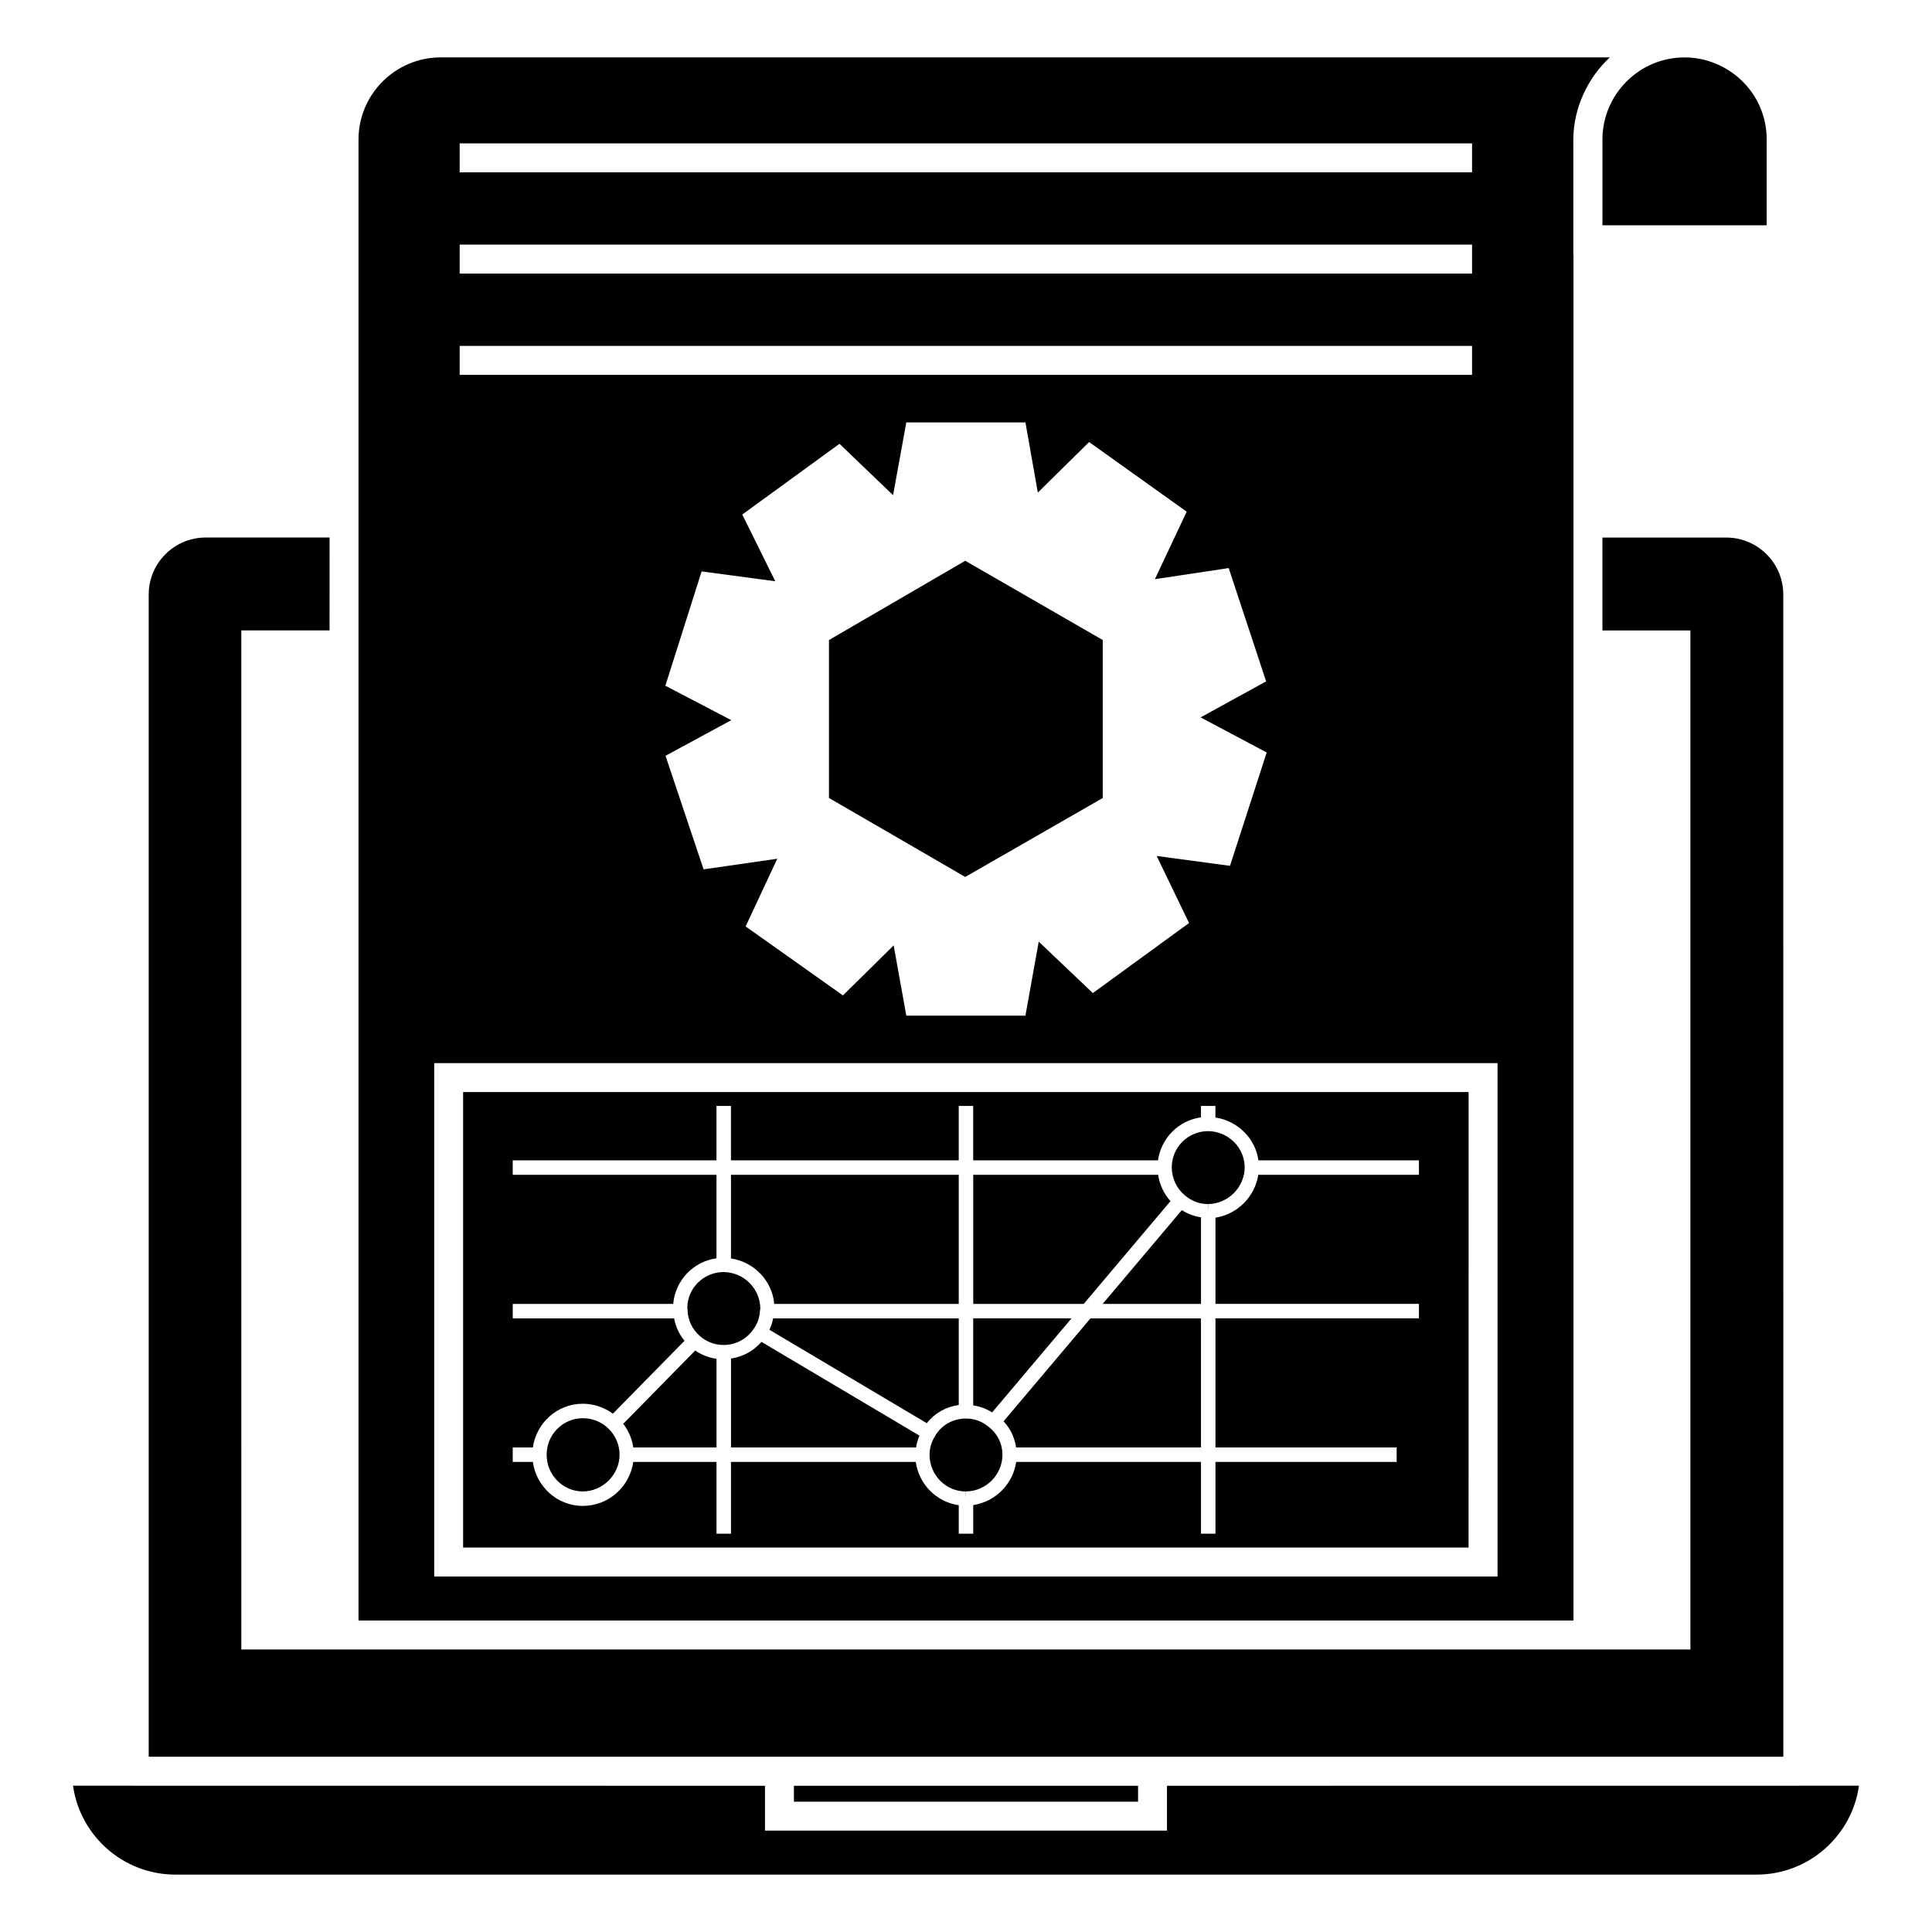 <?xml version="1.0" encoding="UTF-8"?>
<!-- Uploaded to: SVG Repo, www.svgrepo.com, Generator: SVG Repo Mixer Tools -->
<svg fill="#000000" width="800px" height="800px" version="1.1" viewBox="144 144 512 512" xmlns="http://www.w3.org/2000/svg">
 <g>
  <path d="m309.17 521.32c1.41 1.82 2.324 3.977 2.66 6.266h22.055v-23.488c-2.035-0.285-3.953-1.031-5.644-2.195z"/>
  <path d="m343.79 496.08c0.984-1.383 1.539-3.027 1.602-4.688l0.102-0.543c-0.023-5.379-4.371-9.676-9.711-9.742-5.344 0-9.645 4.301-9.645 9.586l0.086 0.254-0.012 0.418c0.129 2.539 1.234 4.867 3.125 6.566 1.758 1.617 4.019 2.5 6.391 2.5h0.078c3.207 0.004 6.191-1.625 7.984-4.352z"/>
  <path d="m337.72 504.03v23.559h49.051c0.164-1.09 0.461-2.125 0.898-3.133l-41.875-24.852c-2.09 2.406-4.922 3.961-8.074 4.426z"/>
  <path d="m398.08 516.33v-22.945h-49.191c-0.203 1.059-0.527 2.055-0.988 3.019l41.707 24.754c2.043-2.625 5.059-4.352 8.473-4.828z"/>
  <path d="m298.45 519.84c-5.289 0-9.586 4.336-9.586 9.664 0 5.371 4.301 9.742 9.586 9.742 5.281 0 9.742-4.461 9.742-9.742 0-2.586-1.07-5.106-2.941-6.902-1.77-1.762-4.234-2.762-6.801-2.762z"/>
  <path d="m454.19 462.31c-1.766-1.984-2.894-4.383-3.277-6.969h-48.996v34.207h29.281z"/>
  <path d="m349.18 489.55h48.898v-34.207h-60.363v22.152c6.184 0.965 10.922 5.93 11.465 12.055z"/>
  <path d="m406.17 522.27c-1.738-1.535-3.902-2.344-6.168-2.344-3.492 0-6.609 1.797-8.219 4.688-0.965 1.523-1.445 3.188-1.445 4.898 0 5.371 4.301 9.742 9.586 9.742l0.078 1.914-0.023-1.918c5.34-0.066 9.684-4.434 9.684-9.742 0-2.836-1.273-5.477-3.492-7.238z"/>
  <path d="m427.96 493.38h-26.047v23.059c1.82 0.277 3.492 0.895 5.012 1.863z"/>
  <path d="m399.8 292.61-36.117 21.012v41.844l36.117 20.934 36.438-20.922v-41.867z"/>
  <path d="m560.98 211.37h-0.035l0.004-30.371c0-8.359 3.906-16.516 9.684-21.789h-309.84c-12.016 0-21.785 9.773-21.785 21.785v392.46h321.98v-362.09zm-295.16-29.371h268.29v7.668l-268.29 0.004zm0 26.832h268.29v7.668l-268.29 0.004zm0 26.84h268.29v7.668h-268.29zm193.29 152.94-25.496 18.566-14.34-13.637-3.527 19.621h-31.566l-3.348-18.621-13.445 13.254-25.789-18.281 8.391-17.941-19.527 2.816-10.094-30.09 17.434-9.453-17.48-9.121 9.617-30.297 19.52 2.613-8.75-17.684 25.766-18.746 14.199 13.617 3.512-19.289h31.57l3.281 18.605 13.586-13.398 25.863 18.461-8.43 17.879 19.566-2.941 9.914 30.023-17.359 9.547 17.512 9.301-9.727 30.039-19.43-2.617zm81.758 173.18h-281.8v-136.05h281.8z"/>
  <path d="m354.4 617.25h91.195v4.219h-91.195z"/>
  <path d="m616.59 301.56c0-8.328-6.777-15.105-15.105-15.105h-32.828v24.621h23.316v270.05h-384.02l-0.004-270.06h23.391l0.004-24.617h-32.828c-8.332 0-15.109 6.777-15.109 15.105v308h433.19z"/>
  <path d="m455.61 617.25h0.227-0.59-1.988v11.887h-106.53v-11.887h-0.117-0.082c-1.113 0-16.562 0-183.18-0.02 1.871 13.297 13.324 23.559 27.129 23.559h419.04c13.805 0 25.258-10.262 27.129-23.559-134.53 0.016-172.19 0.02-181.04 0.02z"/>
  <path d="m568.66 203.7h43.531v-22.703c0-12.531-10.27-21.781-21.781-21.781-12.016 0-21.75 9.809-21.75 21.777z"/>
  <path d="m464.17 443.76c-5.34 0-9.641 4.301-9.641 9.586 0 2.883 1.262 5.566 3.465 7.438 1.781 1.504 3.902 2.305 6.125 2.305l0.074 1.918-0.023-1.918c5.277-0.066 9.621-4.41 9.688-9.688 0.004-5.277-4.348-9.578-9.688-9.641z"/>
  <path d="m436.22 489.55h26.055v-22.961c-1.809-0.262-3.504-0.895-5.082-1.891z"/>
  <path d="m533.2 433.41h-266.47v120.71h266.46zm-13.168 21.926h-42.562c-0.941 5.856-5.559 10.457-11.359 11.363v22.844h53.922v3.836h-53.922v34.207h48.016v3.836h-48.016v19.02h-3.836v-19.02h-48.973c-0.852 5.871-5.492 10.531-11.387 11.445v7.578h-3.836v-7.551c-5.898-0.828-10.547-5.512-11.391-11.469h-48.973v19.02h-3.836v-19.02h-22.055c-0.941 6.574-6.551 11.66-13.383 11.66-6.75 0-12.301-5.086-13.23-11.66h-5.332v-3.836h5.332c0.938-6.531 6.481-11.582 13.23-11.582 2.906 0 5.703 0.969 7.981 2.637l18.984-19.328c-1.414-1.711-2.348-3.734-2.758-5.93h-42.766v-3.836h42.527c0.543-6.238 5.32-11.234 11.465-12.086v-22.121h-53.996v-3.836h53.996v-14.422h3.836v14.422h60.363v-14.422h3.836v14.422h48.973c0.844-5.941 5.488-10.574 11.387-11.398v-3.023h3.836v3.059c5.949 0.926 10.566 5.555 11.395 11.363h42.527z"/>
  <path d="m409.96 520.66c1.781 1.91 2.934 4.305 3.32 6.934h48.992v-34.207h-29.293z"/>
 </g>
</svg>